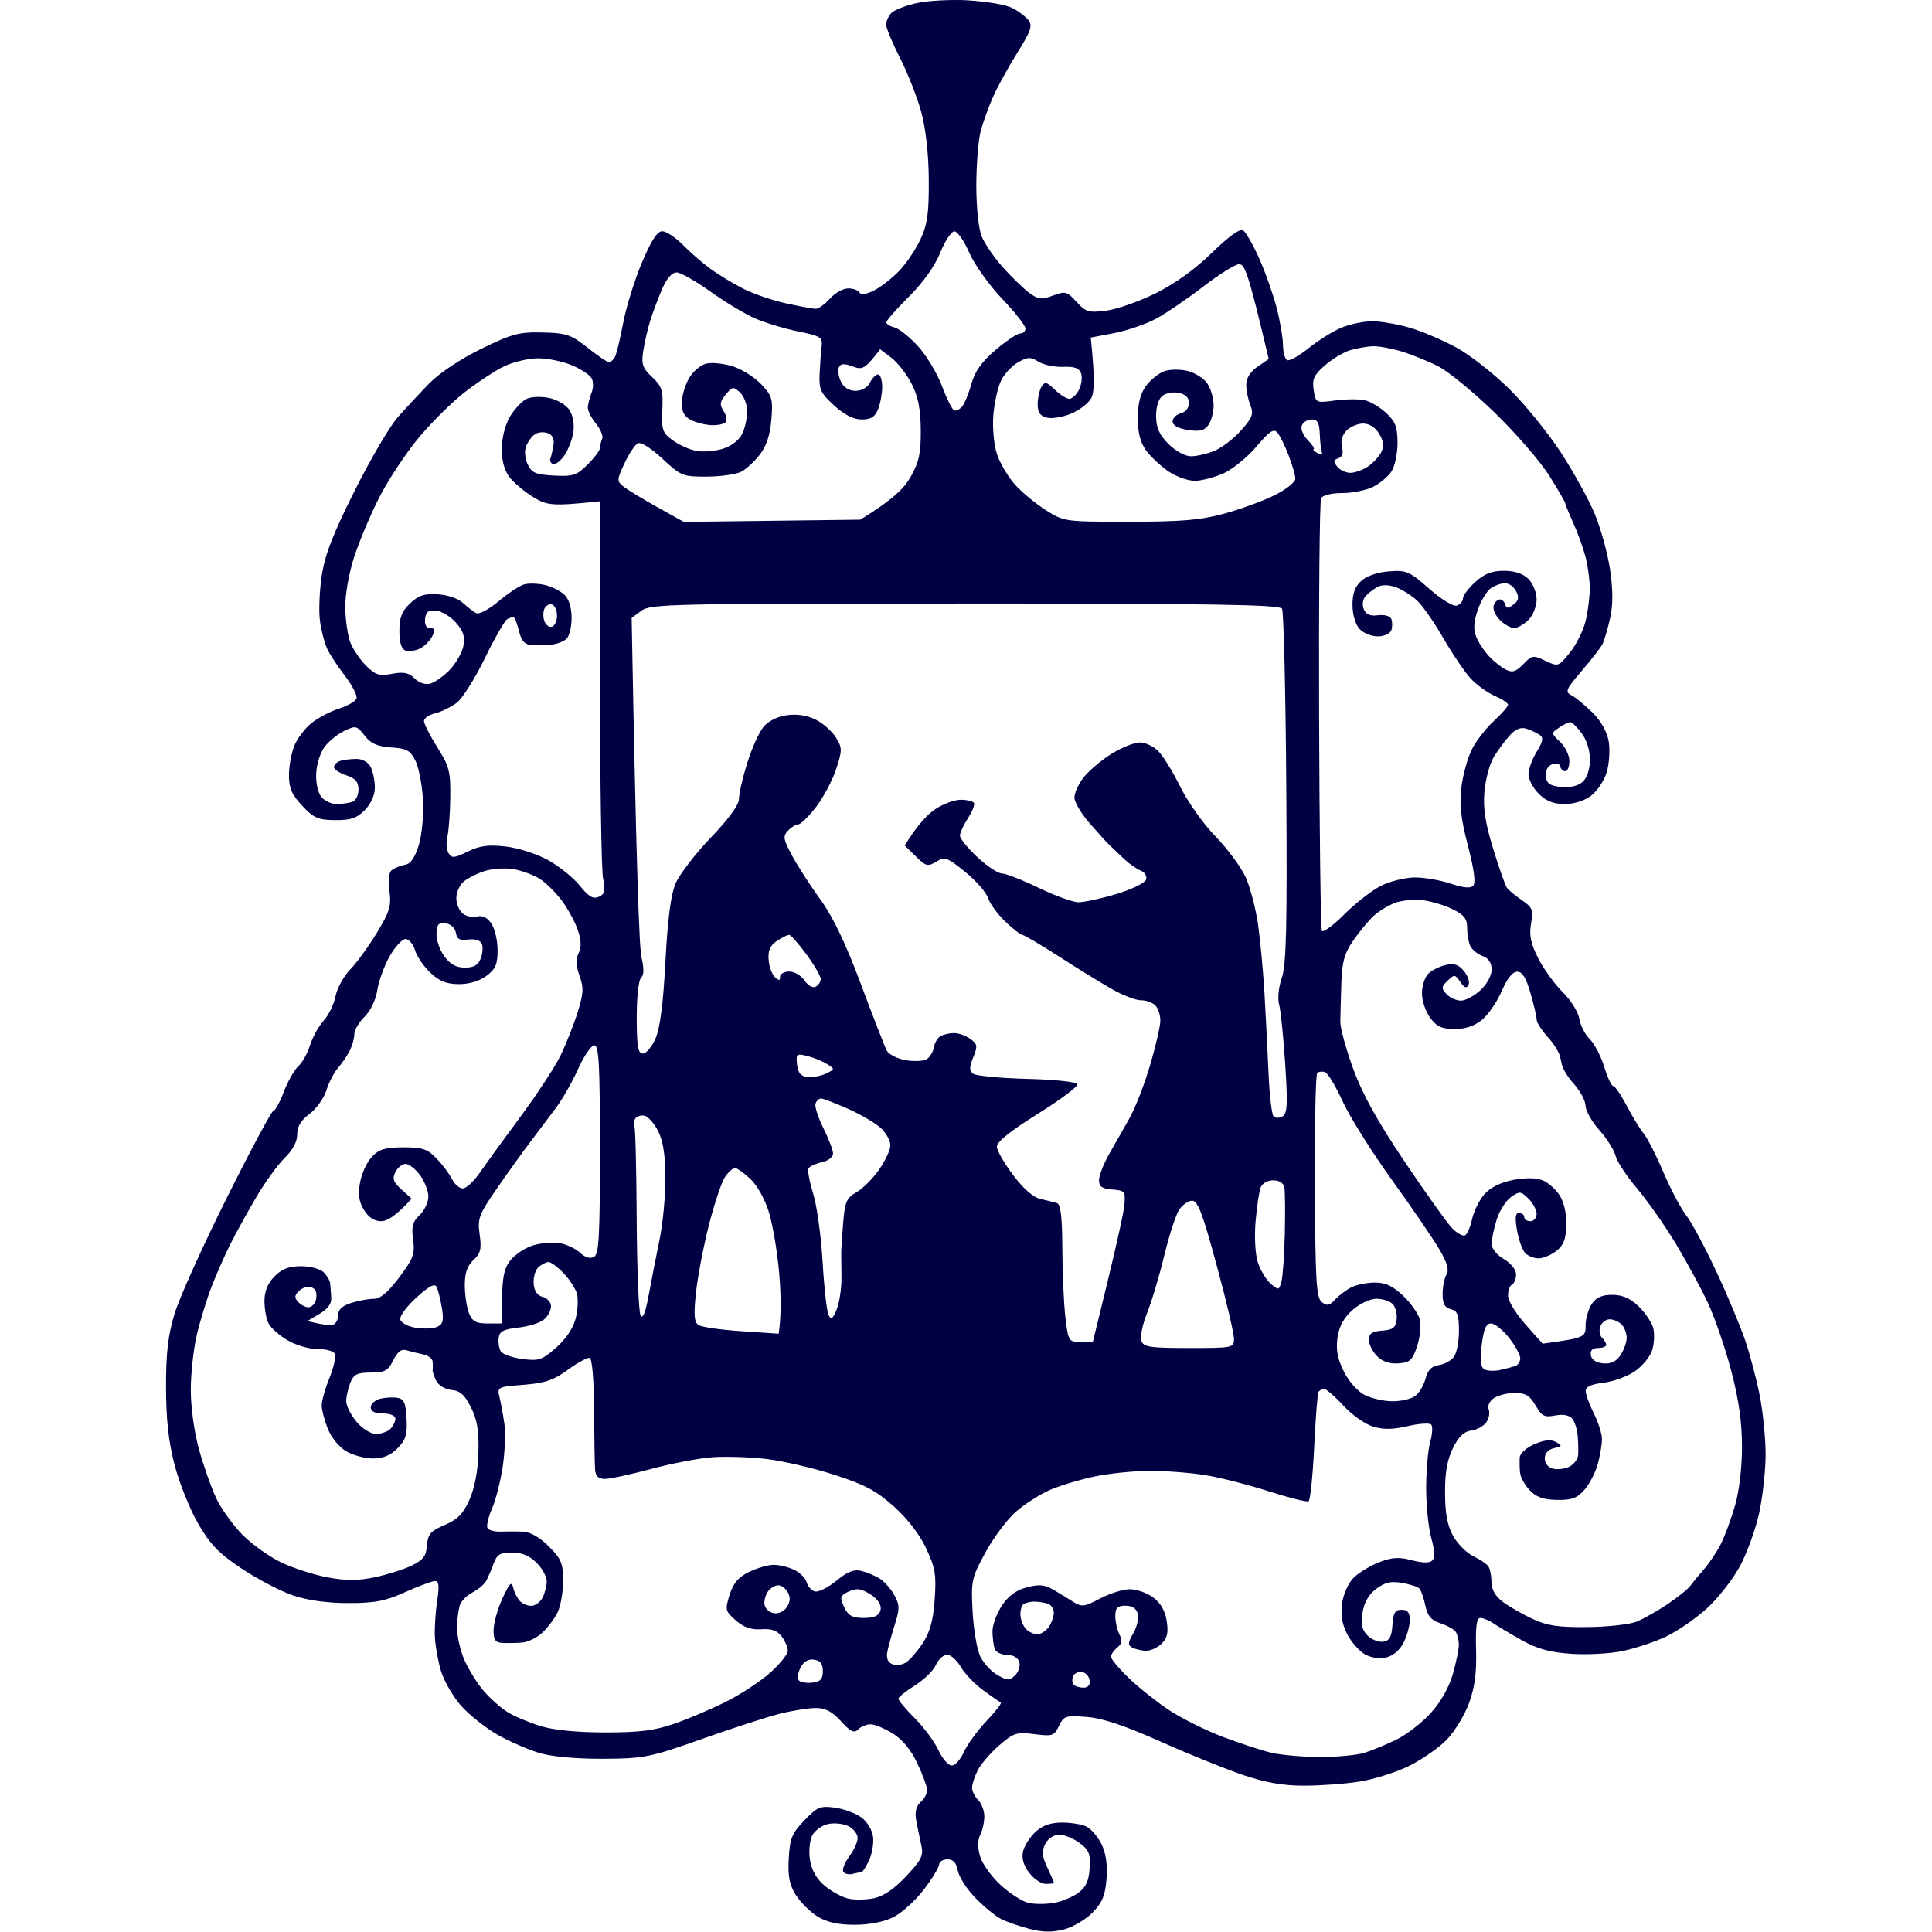 <?xml version="1.0" encoding="UTF-8" standalone="no"?>
<!DOCTYPE svg PUBLIC "-//W3C//DTD SVG 1.1//EN" "http://www.w3.org/Graphics/SVG/1.1/DTD/svg11.dtd">
<svg  viewBox="0 0 1024 1024" version="1.1" xmlns="http://www.w3.org/2000/svg" xmlns:xlink="http://www.w3.org/1999/xlink" xml:space="preserve" xmlns:serif="http://www.serif.com/" style="fill-rule:evenodd;clip-rule:evenodd;stroke-linejoin:round;stroke-miterlimit:2;">
    <g transform="matrix(2.168,0,0,2.168,73.003,-7.485)">
        <path d="M203.25,3.56C207.51,3.8 212.24,4.62 213.75,5.38C215.26,6.14 217.06,7.49 217.75,8.38C218.8,9.74 218.36,11.02 215.09,16.25C212.94,19.69 210.27,24.53 209.16,27C208.05,29.48 206.66,33.3 206.08,35.5C205.5,37.7 205.02,43.66 205.01,48.75C205.01,54.11 205.56,59.37 206.32,61.25C207.04,63.04 209.41,66.47 211.57,68.88C213.73,71.29 216.63,74.08 218,75.09C220.15,76.66 220.96,76.75 223.76,75.71C226.78,74.59 227.2,74.7 229.51,77.25C231.76,79.74 232.46,79.94 236.75,79.4C239.36,79.07 244.81,77.16 248.86,75.15C253.57,72.82 258.53,69.25 262.61,65.25C266.61,61.34 269.45,59.28 270.21,59.75C270.88,60.16 272.63,63.2 274.11,66.5C275.59,69.8 277.51,75.2 278.38,78.5C279.25,81.8 279.97,85.96 279.98,87.75C279.99,89.54 280.45,91.22 281,91.5C281.55,91.78 283.91,90.45 286.25,88.57C288.59,86.68 292.19,84.43 294.25,83.57C296.31,82.71 299.69,82 301.75,81.99C303.81,81.98 307.98,82.7 311,83.58C314.02,84.46 319.2,86.67 322.5,88.49C325.8,90.31 331.61,94.88 335.41,98.65C339.21,102.42 344.82,109.33 347.87,114C350.93,118.68 354.66,125.43 356.16,129C357.67,132.58 359.37,138.76 359.95,142.75C360.69,147.87 360.68,151.39 359.92,154.75C359.33,157.36 358.48,160.17 358.05,161C357.61,161.83 355.34,164.75 352.99,167.5C349.05,172.12 348.87,172.58 350.61,173.5C351.64,174.05 353.95,175.96 355.74,177.75C357.77,179.77 359.23,182.42 359.62,184.75C359.96,186.81 359.74,190.19 359.12,192.25C358.5,194.31 356.76,196.92 355.25,198.03C353.6,199.25 351,200.05 348.75,200.03C346.11,200.01 344.26,199.25 342.5,197.5C341.12,196.12 340,193.99 340,192.75C340,191.51 340.9,189.04 342,187.25C343.55,184.73 343.71,183.8 342.75,183.12C342.06,182.64 340.6,181.95 339.5,181.6C338.13,181.16 336.85,181.67 335.43,183.23C334.29,184.48 332.54,186.85 331.53,188.5C330.52,190.15 329.49,193.98 329.23,197C328.88,201.11 329.43,204.65 331.38,211C332.82,215.68 334.33,219.96 334.74,220.52C335.15,221.08 336.79,222.43 338.38,223.52C340.98,225.29 341.21,225.89 340.63,229.25C340.13,232.13 340.54,234.1 342.39,237.75C343.72,240.36 346.4,244.07 348.37,246C350.33,247.93 352.16,250.85 352.42,252.5C352.69,254.15 353.84,256.4 354.98,257.5C356.12,258.6 357.71,261.64 358.51,264.25C359.31,266.86 360.31,268.98 360.72,268.96C361.13,268.94 362.6,271.08 363.97,273.71C365.34,276.34 367.21,279.4 368.12,280.5C369.03,281.6 371.21,285.87 372.97,290C374.73,294.12 377.22,298.85 378.51,300.5C379.8,302.15 383.07,308.22 385.78,314C388.49,319.77 391.71,327.42 392.93,331C394.15,334.58 395.79,340.76 396.56,344.75C397.34,348.74 397.97,355.15 397.97,359C397.97,362.85 397.27,369.26 396.42,373.25C395.56,377.24 393.43,383.16 391.67,386.4C389.91,389.65 386.22,394.33 383.47,396.8C380.72,399.27 376.22,402.34 373.47,403.63C370.72,404.91 366,406.47 362.97,407.1C359.95,407.73 354.32,408.03 350.47,407.77C345.28,407.42 342.18,406.57 338.47,404.5C335.72,402.96 332.57,401.09 331.47,400.35C330.37,399.6 328.91,398.99 328.22,399C327.31,399.01 327.03,401.11 327.19,406.76C327.35,412.41 326.88,415.97 325.44,419.89C324.36,422.85 321.86,426.9 319.89,428.89C317.92,430.88 313.76,433.74 310.64,435.26C307.52,436.77 302.16,438.46 298.72,439C295.28,439.55 289.21,440 285.22,440C280.02,440.01 275.78,439.27 270.22,437.39C265.96,435.95 256.85,432.26 249.97,429.19C241.18,425.27 235.84,423.49 231.97,423.2C226.84,422.81 226.39,422.95 225.22,425.4C224.06,427.83 223.63,427.97 219.22,427.41C214.86,426.85 214.16,427.08 210.59,430.16C208.46,432.01 206.1,434.75 205.34,436.27C204.58,437.78 203.97,439.7 203.97,440.52C203.97,441.35 204.64,442.7 205.47,443.52C206.3,444.35 206.97,446.15 206.97,447.52C206.97,448.9 206.52,450.92 205.97,452.02C205.32,453.31 205.31,455.17 205.92,457.27C206.44,459.06 208.69,462.21 210.92,464.27C213.15,466.33 216.21,468.3 217.72,468.65C219.23,469 222.04,469 223.97,468.67C225.9,468.33 228.59,467.22 229.97,466.19C231.83,464.8 232.53,463.26 232.72,460.17C232.93,456.65 232.55,455.71 230.22,453.99C228.71,452.87 226.46,451.97 225.22,451.99C223.91,452.01 222.5,452.96 221.85,454.27C220.97,456.04 221.08,457.27 222.37,460.02C223.27,461.95 224,463.63 223.99,463.77C223.98,463.91 223.07,464.02 221.97,464.02C220.87,464.02 219.04,462.78 217.91,461.27C216.51,459.41 216.04,457.71 216.45,456.02C216.78,454.64 218.16,452.51 219.51,451.27C221.2,449.72 223.22,449.02 225.97,449.02C228.17,449.02 230.87,449.47 231.97,450.02C233.07,450.57 234.7,452.48 235.6,454.27C236.68,456.43 237.1,459.26 236.85,462.69C236.55,466.78 235.85,468.51 233.47,470.98C231.82,472.7 228.67,474.57 226.47,475.14C223.6,475.89 221.2,475.85 217.97,475.01C215.49,474.37 212.34,473.26 210.97,472.55C209.59,471.84 206.79,469.52 204.73,467.39C202.67,465.26 200.76,462.29 200.48,460.77C200.13,458.86 199.37,458.02 197.97,458.02C196.87,458.02 195.95,458.58 195.93,459.27C195.91,459.96 194.22,462.72 192.18,465.41C190.14,468.1 186.78,471.14 184.72,472.16C182.37,473.32 178.82,474.02 175.22,474.01C171.23,474.01 168.47,473.39 166.22,472.01C164.43,470.91 162.05,468.55 160.91,466.76C159.32,464.25 158.92,462.21 159.16,457.82C159.42,452.89 159.93,451.65 162.97,448.49C166.14,445.19 166.85,444.89 170.47,445.38C172.67,445.68 175.6,446.77 176.97,447.81C178.41,448.9 179.6,450.93 179.78,452.6C179.95,454.2 179.5,456.76 178.78,458.29C178.06,459.82 177.25,461.1 176.97,461.12C176.69,461.14 175.68,461.35 174.72,461.58C173.76,461.81 172.75,461.55 172.47,461C172.19,460.45 172.89,458.76 174,457.25C175.12,455.74 176.02,453.71 176,452.75C175.98,451.79 174.95,450.5 173.72,449.89C172.48,449.28 170.23,449.05 168.72,449.39C167.21,449.73 165.47,451.02 164.86,452.25C164.25,453.49 164.03,456.19 164.36,458.25C164.76,460.72 165.99,462.85 167.97,464.5C169.62,465.88 172.21,467.28 173.72,467.62C175.23,467.96 178.04,467.92 179.97,467.53C182.3,467.06 184.93,465.27 187.85,462.16C191.65,458.11 192.14,457.1 191.55,454.5C191.18,452.85 190.63,450.15 190.32,448.5C189.94,446.44 190.28,445.03 191.41,444C192.32,443.18 193.03,441.83 192.99,441C192.95,440.17 191.87,437.25 190.57,434.5C189.05,431.26 186.94,428.71 184.59,427.25C182.59,426.01 180.15,425 179.16,425C178.17,425 176.81,425.56 176.13,426.25C175.15,427.25 174.3,426.84 171.93,424.25C169.74,421.85 168.11,421 165.71,421.02C163.92,421.03 159.99,421.66 156.96,422.42C153.94,423.18 145.39,425.95 137.96,428.58C125.25,433.07 123.84,433.36 113.96,433.43C107.67,433.48 101.46,432.94 98.46,432.09C95.71,431.31 91.02,429.28 88.03,427.59C85.05,425.9 81,422.68 79.03,420.44C77.06,418.2 74.86,414.38 74.13,411.94C73.4,409.5 72.73,405.71 72.64,403.51C72.55,401.31 72.81,397.37 73.21,394.76C73.76,391.24 73.63,390 72.7,389.98C72.01,389.97 68.75,391.17 65.45,392.66C60.53,394.88 58.01,395.37 51.45,395.36C46.28,395.36 41.5,394.69 37.95,393.49C34.93,392.46 29.3,389.52 25.45,386.96C19.81,383.2 17.73,381.06 14.75,375.9C12.72,372.38 10.12,365.9 8.99,361.5C7.52,355.8 6.92,350.34 6.92,342.5C6.91,334.1 7.41,329.85 9.05,324.5C10.22,320.65 15.97,307.92 21.82,296.21C27.67,284.5 32.79,274.94 33.21,274.96C33.62,274.98 34.75,272.92 35.71,270.38C36.67,267.84 38.26,265.03 39.25,264.13C40.23,263.23 41.53,260.92 42.12,258.99C42.72,257.06 44.21,254.37 45.45,252.99C46.69,251.61 48,248.91 48.36,246.99C48.73,245.06 50.33,242.14 51.93,240.49C53.53,238.84 56.47,234.79 58.47,231.49C61.61,226.31 62.03,224.91 61.53,221.24C61.15,218.4 61.37,216.69 62.21,216.1C62.9,215.61 64.34,215.05 65.42,214.85C66.75,214.61 67.81,213.05 68.73,209.99C69.49,207.47 69.93,202.63 69.73,198.99C69.54,195.41 68.72,191.14 67.92,189.49C66.66,186.91 65.82,186.45 61.96,186.18C58.54,185.94 56.99,185.25 55.47,183.29C53.6,180.88 53.29,180.8 50.56,182.1C48.96,182.86 46.78,184.61 45.72,185.99C44.64,187.39 43.72,190.3 43.63,192.59C43.53,195.02 44.08,197.38 44.97,198.38C45.8,199.31 47.48,200.06 48.72,200.03C49.96,200.01 51.64,199.76 52.47,199.49C53.3,199.21 53.97,197.86 53.97,196.49C53.97,194.6 53.24,193.75 50.97,192.99C49.32,192.44 47.97,191.54 47.97,190.99C47.97,190.44 48.65,189.76 49.47,189.49C50.3,189.21 52.09,188.99 53.47,188.99C54.97,188.99 56.37,189.79 56.97,190.99C57.52,192.09 57.97,194.34 57.97,195.99C57.97,197.83 57.02,199.96 55.52,201.49C53.56,203.48 52.1,203.98 48.27,203.95C44.12,203.92 43.04,203.45 40.22,200.45C37.67,197.74 36.97,196.13 36.97,192.99C36.97,190.79 37.57,187.53 38.29,185.74C39.02,183.95 40.93,181.45 42.54,180.18C44.15,178.91 47.16,177.34 49.23,176.68C51.3,176.02 53.21,174.92 53.48,174.24C53.75,173.55 52.49,171.08 50.7,168.74C48.9,166.4 46.91,163.37 46.28,161.99C45.65,160.61 44.87,157.58 44.55,155.24C44.23,152.9 44.43,147.95 44.98,144.24C45.74,139.14 47.7,134.07 53,123.49C56.85,115.79 61.6,107.69 63.54,105.49C65.48,103.29 68.96,99.56 71.27,97.19C73.76,94.64 78.92,91.2 83.97,88.74C91.5,85.06 93.21,84.6 98.97,84.73C104.81,84.87 105.93,85.25 109.97,88.46C112.45,90.43 114.81,92.03 115.22,92.01C115.63,92 116.28,91.42 116.66,90.73C117.04,90.04 117.94,86.33 118.66,82.48C119.38,78.63 121.44,72 123.22,67.74C125.51,62.3 126.99,60 128.22,59.99C129.18,59.98 131.43,61.46 133.22,63.28C135.01,65.09 138.04,67.73 139.97,69.14C141.9,70.55 145.49,72.74 147.97,74C150.45,75.27 155.17,76.89 158.47,77.61C161.77,78.33 165.03,78.93 165.72,78.95C166.41,78.97 167.98,77.85 169.22,76.46C170.46,75.07 172.48,73.95 173.72,73.96C174.96,73.97 176.2,74.43 176.47,74.98C176.78,75.6 178.1,75.41 179.97,74.48C181.62,73.65 184.38,71.52 186.11,69.73C187.84,67.94 190.19,64.46 191.35,61.98C193.05,58.32 193.44,55.61 193.39,47.48C193.36,41.28 192.67,35.01 191.59,30.98C190.63,27.41 188.3,21.44 186.41,17.73C184.52,14.02 182.97,10.31 182.97,9.48C182.97,8.65 183.53,7.38 184.22,6.64C184.91,5.9 187.72,4.8 190.47,4.2C193.22,3.59 198.96,3.29 203.22,3.54L203.25,3.56ZM197.87,408C198.76,407.99 200.28,409.34 201.24,411C202.2,412.66 204.68,415.23 206.74,416.72C208.8,418.21 210.71,419.55 210.99,419.7C211.27,419.85 209.68,421.89 207.46,424.24C205.24,426.59 202.77,429.99 201.96,431.8C201.15,433.61 199.82,435.09 198.99,435.08C198.16,435.08 196.7,433.37 195.73,431.29C194.76,429.21 192.17,425.71 189.96,423.51C187.76,421.31 185.96,419.17 185.97,418.76C185.98,418.35 187.79,416.88 189.99,415.51C192.19,414.13 194.5,411.89 195.12,410.51C195.74,409.13 196.98,408 197.87,408ZM290.04,343.01C290.56,343.01 292.68,344.84 294.74,347.08C296.8,349.32 300.06,351.63 301.99,352.21C304.52,352.98 306.88,352.95 310.49,352.1C313.24,351.46 315.82,351.29 316.22,351.72C316.62,352.15 316.51,354.08 315.97,356C315.43,357.93 314.99,362.99 314.99,367.25C314.99,371.51 315.55,377.01 316.24,379.47C317.07,382.45 317.16,384.28 316.49,384.94C315.82,385.61 314.16,385.59 311.49,384.89C308.34,384.06 306.64,384.16 303.49,385.38C301.29,386.23 298.47,387.95 297.22,389.21C295.95,390.49 294.72,393.25 294.42,395.5C294.05,398.26 294.45,400.58 295.69,402.98C296.68,404.89 298.62,407.1 299.99,407.88C301.5,408.74 303.58,409.04 305.24,408.65C306.92,408.26 308.57,406.84 309.49,405C310.32,403.35 310.99,400.87 310.99,399.5C310.99,397.67 310.46,397 308.99,397C307.39,397 306.94,397.75 306.74,400.75C306.55,403.63 306.02,404.57 304.49,404.81C303.39,404.98 301.67,404.3 300.67,403.31C299.29,401.94 298.98,400.59 299.42,397.75C299.8,395.27 300.92,393.29 302.74,391.91C304.82,390.33 306.34,389.96 308.99,390.41C310.92,390.74 312.84,391.34 313.27,391.75C313.7,392.16 314.38,394.03 314.77,395.91C315.32,398.52 316.19,399.55 318.49,400.31C320.14,400.85 321.82,401.79 322.22,402.4C322.62,403.01 322.97,404.4 322.98,405.5C322.99,406.6 322.33,409.86 321.5,412.75C320.56,416.01 318.52,419.61 316.11,422.25C313.98,424.59 310.27,427.47 307.86,428.67C305.45,429.86 301.91,431.33 299.99,431.94C298.06,432.55 293.11,433.02 288.99,433C284.87,432.98 279.58,432.52 277.24,431.98C274.9,431.44 269.5,429.68 265.24,428.06C260.98,426.44 255.01,423.46 251.99,421.44C248.97,419.42 244.57,415.9 242.23,413.64C239.88,411.37 237.95,409.06 237.94,408.51C237.92,407.96 238.6,406.95 239.45,406.26C240.61,405.32 240.74,404.51 239.99,403.01C239.44,401.91 238.99,399.88 238.99,398.51C238.99,396.51 239.49,396.01 241.49,396.01C243.16,396.01 244.16,396.68 244.49,398.01C244.76,399.11 244.27,401.25 243.38,402.76C242.05,405.03 242.01,405.64 243.13,406.24C243.88,406.64 245.39,407 246.49,407.02C247.59,407.05 249.31,406.27 250.31,405.29C251.69,403.94 252,402.6 251.56,399.76C251.18,397.25 250.08,395.34 248.24,393.98C246.73,392.86 244.14,391.96 242.49,391.98C240.84,392 237.58,393.03 235.25,394.26C231.45,396.28 230.77,396.36 228.75,395.09C227.51,394.3 225.29,392.95 223.82,392.09C221.71,390.85 220.36,390.73 217.35,391.52C214.73,392.21 212.83,393.61 211.24,396.02C209.97,397.95 208.94,400.76 208.96,402.27C208.98,403.78 209.21,405.7 209.49,406.52C209.77,407.35 211.11,408.02 212.49,408.02C214,408.02 215.2,408.71 215.52,409.77C215.81,410.73 215.35,412.2 214.49,413.02C213.11,414.35 212.63,414.35 210.21,412.98C208.71,412.14 206.82,410.11 206.01,408.48C205.2,406.85 204.34,401.92 204.11,397.52C203.7,389.88 203.84,389.23 207.22,383.02C209.16,379.44 212.49,374.98 214.62,373.09C216.75,371.21 220.51,368.79 222.99,367.71C225.46,366.64 230.41,365.15 233.99,364.4C237.56,363.66 243.64,363.04 247.49,363.04C251.34,363.03 257.41,363.5 260.99,364.08C264.56,364.66 271.54,366.44 276.49,368.03C281.44,369.62 285.83,370.72 286.24,370.47C286.65,370.22 287.27,364.27 287.61,357.26C287.95,350.25 288.42,344.17 288.66,343.76C288.9,343.35 289.52,343.01 290.04,343.01ZM110.49,335.44C111.08,335.59 111.52,340.73 111.56,348.1C111.6,354.92 111.71,361.52 111.81,362.76C111.94,364.37 112.63,365.01 114.24,365.01C115.48,365.01 120.54,363.91 125.49,362.58C130.44,361.24 137.19,359.95 140.49,359.71C143.79,359.47 149.75,359.67 153.74,360.14C157.73,360.62 165.15,362.34 170.24,363.98C177.7,366.38 180.53,367.88 184.84,371.73C188.19,374.72 191.15,378.56 192.76,382.01C194.98,386.77 195.26,388.45 194.83,394.51C194.46,399.64 193.68,402.49 191.91,405.18C190.58,407.2 188.7,409.34 187.74,409.93C186.78,410.52 185.27,410.67 184.38,410.26C183.28,409.75 182.94,408.72 183.31,407.01C183.61,405.64 184.44,402.63 185.17,400.34C186.3,396.77 186.27,395.77 184.99,393.45C184.16,391.95 182.59,390.15 181.49,389.44C180.39,388.73 178.36,387.87 176.99,387.52C175.1,387.04 173.57,387.64 170.74,389.95C168.68,391.63 166.31,392.79 165.49,392.51C164.67,392.23 163.78,391.22 163.53,390.26C163.28,389.3 161.93,387.95 160.53,387.26C159.13,386.57 156.86,386.01 155.49,386.01C154.11,386.01 151.39,386.8 149.44,387.76C146.81,389.05 145.58,390.52 144.69,393.37C143.55,397.03 143.64,397.36 146.24,399.62C148.2,401.32 149.99,401.93 152.45,401.76C154.94,401.58 156.33,402.07 157.42,403.51C158.25,404.61 158.93,406.18 158.93,407.01C158.93,407.84 157.03,410.22 154.71,412.31C152.39,414.4 147.57,417.59 143.99,419.39C140.41,421.2 134.68,423.65 131.24,424.84C126.32,426.54 122.69,427 114.24,426.99C107.44,426.98 101.65,426.42 98.49,425.44C95.74,424.59 92.14,423.08 90.49,422.07C88.84,421.06 86.19,418.72 84.6,416.87C83.01,415.02 80.87,411.59 79.85,409.25C78.83,406.91 78.03,403.31 78.06,401.25C78.1,399.19 78.44,396.7 78.81,395.73C79.18,394.75 80.57,393.4 81.89,392.73C83.21,392.06 84.67,390.83 85.14,390C85.61,389.17 86.44,387.26 86.99,385.75C87.82,383.46 88.58,383 91.49,383C93.89,383 95.78,383.79 97.49,385.5C98.87,386.88 99.99,388.9 99.99,390C99.99,391.1 99.54,392.9 98.99,394C98.44,395.1 97.2,396.02 96.24,396.04C95.28,396.06 93.98,395.5 93.35,394.79C92.72,394.08 92.01,392.6 91.76,391.5C91.41,389.94 90.84,390.55 89.15,394.25C87.96,396.86 86.99,400.35 86.99,402C86.99,404.41 87.43,405.02 89.24,405.11C90.48,405.17 92.61,405.13 93.99,405.02C95.37,404.91 97.55,403.85 98.84,402.66C100.13,401.47 101.82,399.26 102.59,397.75C103.36,396.24 103.99,392.75 103.99,390C103.99,385.62 103.56,384.57 100.49,381.5C98.31,379.32 95.95,377.96 94.24,377.89C92.73,377.83 90.25,377.83 88.74,377.89C87.23,377.95 85.76,377.55 85.49,377C85.21,376.45 85.72,374.31 86.62,372.25C87.52,370.19 88.69,365.58 89.23,362C89.77,358.43 89.95,353.7 89.63,351.5C89.31,349.3 88.78,346.37 88.44,345C87.85,342.56 87.99,342.49 94.31,342C99.54,341.6 101.63,340.89 105.14,338.34C107.53,336.6 109.93,335.29 110.48,335.43L110.49,335.44ZM230.88,412.21C231.75,412.37 232.58,413.3 232.73,414.26C232.9,415.35 232.34,416.02 231.25,416.04C230.29,416.06 229.19,415.72 228.8,415.29C228.42,414.86 228.37,413.93 228.7,413.21C229.03,412.5 230.01,412.05 230.88,412.21ZM165.34,409.2C166.89,409.42 167.49,410.22 167.49,412.01C167.49,413.93 166.91,414.58 164.99,414.81C163.61,414.98 162.12,414.75 161.66,414.31C161.2,413.87 161.36,412.47 162.01,411.2C162.8,409.66 163.91,408.99 165.34,409.2ZM219.16,395.01C220.17,395.01 221.67,395.24 222.49,395.51C223.32,395.79 223.98,396.8 223.96,397.76C223.94,398.72 223.38,400.28 222.71,401.22C222.04,402.16 220.82,402.96 219.99,402.99C219.17,403.02 217.92,402.48 217.22,401.78C216.52,401.08 215.89,399.58 215.8,398.43C215.72,397.28 216.02,396.05 216.48,395.68C216.94,395.31 218.14,395.01 219.15,395.01L219.16,395.01ZM314.21,223.52L314.24,223.54C316.3,223.8 319.57,224.79 321.51,225.76C324.27,227.13 325.03,228.1 325.01,230.26C325,231.77 325.33,233.75 325.74,234.66C326.15,235.57 327.5,236.69 328.74,237.16C330.25,237.73 330.99,238.83 330.99,240.51C330.99,241.96 329.83,244.08 328.24,245.54C326.73,246.93 324.59,248.08 323.49,248.08C322.39,248.09 320.81,247.37 319.99,246.5C318.65,245.08 318.68,244.72 320.23,243.21C321.87,241.61 322.05,241.63 323.33,243.51C324.31,244.95 324.87,245.16 325.34,244.26C325.7,243.57 325.2,242.05 324.24,240.87C322.91,239.25 321.83,238.89 319.74,239.37C318.23,239.72 316.32,240.68 315.49,241.51C314.66,242.34 313.97,244.47 313.96,246.26C313.94,248.05 314.84,250.75 315.96,252.26C317.59,254.46 318.79,255.01 321.99,255.01C324.73,255.01 326.86,254.27 328.74,252.68C330.25,251.4 332.39,248.25 333.49,245.68C334.78,242.67 336.11,241.01 337.24,241.01C338.49,241.01 339.42,242.49 340.5,246.26C341.33,249.15 342.01,252.07 342,252.76C341.99,253.45 343.32,255.47 344.95,257.26C346.172,258.602 347.237,260.327 347.702,261.629L348.198,263.891C348.662,265.192 349.727,266.917 350.95,268.26C352.58,270.05 353.93,272.52 353.95,273.76C353.97,275 355.5,277.7 357.34,279.76C359.18,281.82 360.96,284.64 361.29,286.01C361.62,287.39 363.99,290.99 366.55,294.01C369.11,297.04 373.37,303.11 376.02,307.51C378.67,311.91 382.2,318.43 383.88,322.01C385.55,325.58 388.1,333.01 389.55,338.51C391.38,345.46 392.19,351.1 392.2,357.01C392.21,362.14 391.54,367.89 390.5,371.51C389.55,374.81 387.97,379.09 386.98,381.01C385.99,382.94 384.19,385.63 382.98,387.01C381.77,388.39 380.26,390.21 379.63,391.07C379,391.93 376.46,393.98 373.98,395.64C371.51,397.3 368.13,399.21 366.48,399.89C364.83,400.57 359.43,401.18 354.48,401.23C347.27,401.31 344.58,400.91 340.98,399.23C338.5,398.07 335.24,396.2 333.73,395.07C331.91,393.71 330.97,392.09 330.96,390.26C330.95,388.75 330.61,387.02 330.21,386.41C329.81,385.81 328.15,384.68 326.53,383.91C324.91,383.14 322.7,380.93 321.61,379.01C320.19,376.49 319.63,373.55 319.6,368.51C319.57,363.51 320.12,360.37 321.52,357.51C322.91,354.68 324.21,353.42 325.98,353.19C327.35,353.01 329.02,352.11 329.68,351.19C330.34,350.27 330.61,348.84 330.28,348.01C329.93,347.14 330.48,345.98 331.58,345.24C332.63,344.54 334.94,343.98 336.73,343.99C339.29,344 340.35,344.65 341.73,347.05C343.24,349.67 343.9,350.01 346.48,349.51C348.35,349.14 349.92,349.41 350.64,350.22C351.28,350.93 351.91,352.86 352.04,354.51C352.17,356.16 352.22,358.3 352.13,359.26C352.05,360.22 351.08,361.46 349.98,362.01C348.88,362.56 347.08,362.79 345.98,362.51C344.81,362.22 343.98,361.18 343.98,360.01C343.98,358.76 344.82,357.82 346.23,357.49C348.27,357.02 348.31,356.88 346.73,355.99C345.51,355.3 343.93,355.46 341.48,356.51C339.5,357.36 337.93,358.77 337.86,359.76C337.8,360.72 337.83,362.41 337.94,363.51C338.05,364.61 339.11,366.54 340.31,367.79C341.91,369.47 343.66,370.09 346.98,370.14C350.63,370.2 351.9,369.72 353.73,367.61C354.97,366.18 356.43,363.32 356.97,361.26C357.52,359.2 357.97,356.5 357.97,355.26C357.97,354.02 357.08,351.21 355.98,349.01C354.88,346.81 353.98,344.34 353.98,343.51C353.98,342.49 355.33,341.86 358.23,341.52C360.57,341.25 364.02,340.02 365.9,338.77C367.78,337.52 369.74,335.16 370.25,333.51C370.76,331.86 370.86,329.39 370.46,328.01C370.06,326.63 368.44,324.27 366.86,322.76C364.84,320.83 362.93,320.01 360.47,320.01C357.95,320.01 356.55,320.64 355.46,322.26C354.63,323.5 353.96,325.86 353.97,327.51C353.99,330.38 353.76,330.54 343.46,331.95L339.25,327.23C336.94,324.63 335.02,321.5 335,320.26C334.98,319.02 335.41,317.78 335.96,317.51C336.51,317.23 336.96,316.11 336.96,315.01C336.96,313.85 335.71,312.28 333.97,311.26C332.22,310.23 330.98,308.68 330.99,307.51C331,306.41 331.56,303.75 332.23,301.6C332.91,299.45 334.48,296.98 335.73,296.1C337.84,294.62 338.14,294.65 340.01,296.51C341.12,297.61 342.01,299.3 341.99,300.26C341.97,301.22 341.28,302.01 340.46,302.01C339.63,302.01 338.96,301.56 338.96,301.01C338.96,300.46 338.4,300 337.71,299.99C336.79,299.98 336.66,301.1 337.2,304.24C337.61,306.59 338.51,309.09 339.2,309.8C339.89,310.51 341.36,311.09 342.46,311.09C343.56,311.09 345.51,310.28 346.79,309.3C348.57,307.93 349.15,306.44 349.25,303.01C349.33,300.31 348.7,297.41 347.67,295.76C346.73,294.25 344.84,292.56 343.46,292.01C341.86,291.37 339.26,291.34 336.21,291.93C333.15,292.53 330.66,293.77 329.21,295.43C327.97,296.85 326.62,299.59 326.21,301.52C325.8,303.45 325.01,305.23 324.46,305.47C323.91,305.71 322.49,304.91 321.32,303.7C320.14,302.49 314.94,295.2 309.76,287.5C303.09,277.58 299.41,270.95 297.15,264.75C295.4,259.94 293.98,254.76 294,253.25C294.02,251.74 294.13,247.54 294.25,243.91C294.42,238.61 294.98,236.56 297.15,233.41C298.63,231.26 300.88,228.54 302.15,227.37C303.42,226.2 305.8,224.76 307.46,224.15C308.697,223.7 310.717,223.43 312.518,223.429L314.21,223.52ZM175.99,391.98C176.82,391.95 178.53,392.73 179.8,393.71C181.27,394.85 181.91,396.14 181.55,397.25C181.16,398.48 179.94,399 177.49,399C174.72,399 173.73,398.46 172.74,396.43C171.7,394.29 171.74,393.71 172.99,392.95C173.82,392.45 175.16,392.01 175.99,391.97L175.99,391.98ZM156.6,391.01C157.36,391.01 158.42,391.8 158.95,392.76C159.6,393.95 159.52,395.1 158.7,396.35C158,397.41 156.63,398.04 155.48,397.83C154.38,397.63 153.37,396.69 153.23,395.74C153.09,394.79 153.48,393.33 154.09,392.51C154.7,391.68 155.83,391.01 156.59,391.01L156.6,391.01ZM91.82,215.93C93.84,216.28 96.73,217.33 98.24,218.28C99.75,219.23 102.23,221.68 103.74,223.72C105.25,225.77 107.01,229.03 107.64,230.97C108.44,233.43 108.48,235.11 107.77,236.5C107.05,237.91 107.11,239.53 108,242C109.06,244.96 108.99,246.34 107.52,251C106.57,254.03 104.7,258.75 103.36,261.5C102.03,264.25 97.68,270.89 93.71,276.26C89.73,281.63 85.24,287.81 83.73,290.01C82.22,292.21 80.31,294 79.48,294C78.65,294 77.48,292.99 76.86,291.75C76.24,290.51 74.56,288.25 73.11,286.73C70.86,284.36 69.69,283.96 64.98,283.95C60.56,283.95 59.05,284.39 57.28,286.22C56.07,287.47 54.76,290.3 54.36,292.5C53.82,295.46 54.07,297.21 55.31,299.25C56.41,301.07 57.82,302 59.48,302C60.94,302 63.02,300.85 66.97,296.5L64.48,294.25C62.47,292.44 62.18,291.61 62.99,290C63.54,288.9 64.66,288 65.49,288C66.31,288 67.91,289.24 69.02,290.75C70.14,292.26 71.05,294.62 71.05,296C71.05,297.38 70.09,299.4 68.92,300.5C67.2,302.11 66.89,303.28 67.32,306.5C67.79,310.02 67.38,311.14 63.92,315.75C61.19,319.39 59.29,320.99 57.73,320.98C56.49,320.97 54.02,321.42 52.23,321.98C49.99,322.68 48.98,323.62 48.98,325C48.98,326.1 48.42,327.15 47.73,327.33C47.04,327.51 45.35,327.38 41.48,326.41L44.48,324.63C46.49,323.44 47.42,322.13 47.31,320.68C47.22,319.48 47.11,317.94 47.06,317.26C47.01,316.57 46.3,315.34 45.48,314.51C44.64,313.67 42.2,313.01 39.93,313.01C36.94,313.01 35.25,313.66 33.43,315.51C31.77,317.2 30.98,319.14 30.98,321.51C30.98,323.43 31.43,325.91 31.98,327.01C32.53,328.11 34.67,329.98 36.73,331.17C38.79,332.36 42.05,333.3 43.98,333.27C45.9,333.24 47.78,333.73 48.15,334.36C48.52,334.99 47.96,337.65 46.9,340.26C45.84,342.87 44.98,345.91 44.98,347.01C44.98,348.11 45.65,350.7 46.47,352.76C47.31,354.87 49.27,357.27 50.97,358.26C52.62,359.22 55.57,360.01 57.52,360.01C59.98,360.01 61.82,359.25 63.52,357.51C65.53,355.46 65.93,354.16 65.72,350.27C65.52,346.42 65.1,345.46 63.47,345.19C62.37,345 60.46,345.11 59.22,345.43C57.98,345.75 56.97,346.69 56.97,347.51C56.97,348.51 57.97,349.01 59.97,349.01C61.69,349.01 62.98,349.54 62.99,350.26C63,350.95 62.46,352.07 61.79,352.76C61.12,353.45 59.54,354.01 58.27,354.01C56.94,354.01 54.92,352.75 53.47,351.01C52.09,349.36 50.97,347.11 50.97,346.01C50.97,344.91 51.42,342.89 51.97,341.51C52.8,339.43 53.64,339.01 56.97,339.01C60.41,339.01 61.18,338.59 62.47,336.01C63.53,333.88 64.48,333.17 65.72,333.56C66.68,333.86 68.48,334.31 69.72,334.56C70.96,334.81 72.02,335.57 72.09,336.26C72.16,336.95 72.16,337.85 72.09,338.26C72.02,338.67 72.42,339.91 72.97,341.01C73.54,342.15 75.15,343.12 76.72,343.26C78.82,343.45 79.95,344.46 81.47,347.51C82.98,350.52 83.43,353.24 83.29,358.51C83.18,362.96 82.39,367.15 81.13,370.01C79.58,373.54 78.26,374.89 75.06,376.26C71.59,377.75 70.93,378.5 70.72,381.26C70.52,383.87 69.78,384.84 66.97,386.2C65.05,387.13 60.99,388.41 57.97,389.05C53.89,389.9 50.92,389.92 46.47,389.09C43.17,388.48 38.11,386.86 35.22,385.5C32.33,384.13 28.05,381.1 25.71,378.77C23.37,376.43 20.44,372.38 19.21,369.77C17.98,367.16 16.07,361.76 14.97,357.77C13.81,353.59 12.97,347.45 12.97,343.27C12.97,339.28 13.64,333.21 14.45,329.77C15.26,326.33 16.88,321.04 18.05,318.02C19.22,315 21.3,310.27 22.69,307.52C24.08,304.77 26.94,299.59 29.04,296.02C31.15,292.45 34.25,288.17 35.94,286.52C37.91,284.59 39,282.54 38.99,280.77C38.98,278.86 39.89,277.34 42,275.77C43.66,274.53 45.52,271.94 46.12,270.02C46.72,268.09 48,265.62 48.97,264.52C49.93,263.42 51.23,261.51 51.85,260.27C52.47,259.03 52.96,257.23 52.95,256.27C52.94,255.31 54.06,253.4 55.45,252.02C56.93,250.56 58.22,247.86 58.57,245.52C58.9,243.32 60.25,239.61 61.57,237.27C62.89,234.93 64.65,233.02 65.47,233.02C66.29,233.02 67.34,234.26 67.8,235.77C68.26,237.28 69.94,239.76 71.55,241.27C73.71,243.31 75.5,244.03 78.47,244.05C80.97,244.07 83.5,243.32 85.22,242.05C87.47,240.39 87.97,239.24 87.98,235.77C87.98,233.43 87.31,230.51 86.48,229.27C85.48,227.77 84.3,227.19 82.97,227.52C81.87,227.8 80.27,227.46 79.43,226.77C78.58,226.08 77.89,224.4 77.89,223.02C77.89,221.64 78.68,219.84 79.64,219.02C80.6,218.19 82.9,217.02 84.76,216.42C86.62,215.81 89.79,215.6 91.81,215.95L91.82,215.93ZM290.28,265.57C290.95,265.8 292.89,269.03 294.59,272.75C296.29,276.47 301.73,285.14 306.68,292.01C311.63,298.88 316.85,306.53 318.29,309.01C320.14,312.19 320.63,313.95 319.97,315.01C319.45,315.83 319.02,317.97 319.01,319.76C319,322.18 319.5,323.14 320.99,323.51C322.64,323.92 322.99,324.85 323.01,328.76C323.02,331.37 322.46,334.27 321.76,335.19C321.06,336.11 319.4,337.01 318.06,337.19C316.33,337.42 315.4,338.37 314.83,340.51C314.39,342.16 313.24,344.08 312.26,344.78C311.29,345.48 308.8,346.04 306.74,346.03C304.68,346.02 301.64,345.34 299.99,344.51C298.26,343.65 296.09,341.21 294.87,338.76C293.32,335.65 292.9,333.43 293.31,330.51C293.69,327.76 294.82,325.65 296.93,323.76C298.65,322.22 301.2,320.99 302.74,320.97C304.25,320.95 306.07,321.51 306.77,322.22C307.48,322.93 307.93,324.64 307.77,326.01C307.54,328.04 306.88,328.56 304.24,328.76C301.74,328.95 300.99,329.47 300.99,331.01C300.99,332.11 301.89,333.91 302.99,335.01C304.32,336.34 306.07,336.93 308.24,336.76C311.07,336.54 311.66,335.99 312.79,332.51C313.51,330.31 313.8,327.39 313.43,326.01C313.07,324.63 311.25,322.05 309.38,320.26C306.87,317.86 305.07,317.01 302.49,317.01C300.56,317.01 297.98,317.52 296.74,318.15C295.5,318.77 293.7,320.12 292.74,321.15C291.31,322.68 290.71,322.79 289.45,321.76C288.13,320.69 287.89,316.54 287.78,293.43C287.71,278.53 287.97,266.08 288.36,265.75C288.75,265.42 289.61,265.34 290.28,265.57ZM330.85,327.01C331.75,327.01 333.72,328.59 335.24,330.51C336.75,332.43 337.99,334.68 337.99,335.51C337.99,336.34 337.43,337.2 336.74,337.43C336.05,337.66 334.37,338.09 332.99,338.39C331.61,338.69 329.91,338.61 329.21,338.22C328.29,337.71 328.11,336.05 328.57,332.26C329.05,328.33 329.63,327.01 330.85,327.01ZM359.82,325.99C360.74,325.98 362.06,326.54 362.75,327.24C363.45,327.94 364.01,329.41 364.01,330.51C364.01,331.61 363.32,333.52 362.49,334.76C361.44,336.33 360.15,336.93 358.24,336.76C356.52,336.6 355.4,335.86 355.24,334.76C355.07,333.59 355.64,333.01 356.98,333.01C358.08,333.01 358.99,332.67 359,332.26C359.01,331.85 358.55,331.06 357.98,330.51C357.41,329.96 357.21,328.72 357.55,327.76C357.88,326.8 358.91,326 359.82,325.99ZM100.44,311.99C101.02,311.98 102.68,313.22 104.13,314.74C105.58,316.26 107.04,318.52 107.38,319.76C107.72,321 107.58,323.7 107.07,325.76C106.49,328.11 104.71,330.78 102.32,332.89C98.85,335.96 98.08,336.22 94,335.69C91.53,335.37 89.16,334.52 88.74,333.81C88.32,333.09 88.1,331.61 88.24,330.51C88.44,328.93 89.45,328.41 93.08,328.01C95.6,327.73 98.44,326.83 99.37,326.01C100.31,325.18 101.06,323.72 101.03,322.76C101.01,321.8 100.09,320.78 98.99,320.51C97.66,320.18 96.92,319.08 96.79,317.21C96.68,315.67 97.22,313.87 97.99,313.21C98.76,312.55 99.86,312 100.44,311.99ZM257.764,296.991C259.153,296.977 260.334,300.074 263.76,312.74C266.11,321.41 268.02,329.52 268.01,330.76C268,332.96 267.73,333.01 257,333.01C247.44,333.01 245.92,332.78 245.36,331.26C245.01,330.3 245.63,327.26 246.74,324.51C247.85,321.76 249.74,315.46 250.93,310.51C252.13,305.56 253.76,300.5 254.57,299.26C255.378,298.022 256.814,297.004 257.764,296.991L257.76,296.99L257.77,296.99L257.764,296.991ZM202.25,150.99C262.58,151 279.16,151.27 279.75,152.25C280.16,152.94 280.63,172.63 280.79,196C281.02,230.05 280.8,239.29 279.7,242.5C278.91,244.79 278.63,247.57 279.03,249C279.42,250.38 280.09,256.9 280.52,263.5C281.16,273.35 281.05,275.65 279.9,276.36C279.12,276.83 278.13,276.83 277.68,276.36C277.23,275.89 276.69,271.23 276.46,266C276.24,260.78 275.79,252 275.47,246.5C275.15,241 274.44,233.35 273.89,229.5C273.34,225.65 272,220.47 270.9,218C269.8,215.53 266.49,211.03 263.54,208C260.59,204.97 256.74,199.57 254.98,196C253.22,192.43 250.81,188.48 249.63,187.22C248.45,185.97 246.36,184.95 244.99,184.96C243.61,184.97 240.47,186.24 237.99,187.79C235.52,189.34 232.46,191.93 231.21,193.55C229.95,195.17 228.96,197.4 229,198.5C229.04,199.6 230.63,202.3 232.53,204.5C234.43,206.7 236.68,209.18 237.52,210C238.36,210.82 240.05,212.43 241.27,213.57C242.49,214.71 244.28,215.95 245.25,216.32C246.23,216.7 246.78,217.65 246.5,218.5C246.22,219.33 242.96,220.91 239.25,222.02C235.54,223.13 231.38,224.04 230,224.03C228.62,224.03 224.24,222.44 220.25,220.51C216.26,218.58 212.21,216.99 211.25,216.99C210.29,216.98 207.59,215.18 205.25,212.99C202.91,210.8 201,208.44 201.01,207.75C201.01,207.06 201.89,205.15 202.95,203.5C204.02,201.85 204.69,200.16 204.44,199.75C204.2,199.34 202.76,198.99 201.25,198.97C199.74,198.95 196.95,199.97 195.06,201.22C193.17,202.47 190.69,204.99 187.5,210.15L190.22,212.82C192.69,215.25 193.15,215.37 195.22,214.11C197.32,212.83 197.87,213.02 202.29,216.61C204.93,218.75 207.44,221.62 207.88,223C208.32,224.38 210.21,226.96 212.09,228.75C213.97,230.53 215.84,232 216.25,232C216.66,232 220.71,234.39 225.25,237.31C229.79,240.23 235.64,243.83 238.25,245.31C240.86,246.79 244.01,248 245.25,247.99C246.49,247.98 248.07,248.54 248.77,249.24C249.47,249.94 250.02,251.63 250,253.01C249.98,254.39 248.83,259.33 247.45,264.01C246.07,268.69 243.78,274.54 242.36,277.01C240.94,279.48 238.7,283.42 237.39,285.76C236.08,288.1 235,290.91 235,292.01C235,293.55 235.75,294.07 238.25,294.26C241.31,294.5 241.48,294.71 241.21,298.01C241.05,299.94 239.25,308.26 233.5,331.51L230.5,331.51C227.58,331.51 227.48,331.35 226.79,325.51C226.4,322.21 226.06,314.67 226.04,308.76C226.01,301.08 225.64,297.89 224.75,297.59C224.06,297.36 222.26,296.91 220.75,296.59C218.98,296.22 216.58,294.13 214.03,290.76C211.84,287.87 210.04,284.72 210.03,283.76C210.01,282.61 213.45,279.86 220.04,275.76C225.56,272.32 229.91,269.06 229.71,268.51C229.5,267.94 224.17,267.38 217.43,267.21C210.87,267.04 204.95,266.48 204.26,265.96C203.26,265.2 203.26,264.4 204.26,261.93C205.38,259.18 205.29,258.69 203.51,257.41C202.41,256.62 200.61,255.99 199.51,256.01C198.41,256.03 196.94,256.37 196.24,256.78C195.54,257.18 194.82,258.41 194.63,259.51C194.44,260.61 193.66,261.91 192.9,262.39C192.14,262.87 189.83,262.99 187.76,262.64C185.69,262.29 183.6,261.23 183.1,260.26C182.6,259.3 179.76,251.98 176.78,244.01C173.1,234.16 169.96,227.59 166.99,223.51C164.59,220.21 161.47,215.39 160.06,212.79C157.78,208.58 157.67,207.9 159.01,206.5C159.84,205.63 160.96,204.95 161.51,204.98C162.06,205.01 163.99,203.12 165.8,200.77C167.61,198.43 169.83,194.26 170.73,191.51C172.26,186.85 172.26,186.32 170.69,183.76C169.77,182.25 167.55,180.28 165.76,179.39C163.66,178.34 161.16,177.95 158.7,178.3C156.38,178.62 154.13,179.75 152.96,181.17C151.9,182.46 150.12,186.44 149,190.01C147.88,193.59 146.98,197.52 146.99,198.76C147,200.2 144.51,203.63 140.07,208.26C136.25,212.25 132.38,217.31 131.46,219.51C130.32,222.24 129.54,228.29 129.01,238.51C128.49,248.55 127.7,254.75 126.62,257.26C125.73,259.32 124.34,261.01 123.51,261.01C122.29,261.01 122.01,259.36 121.99,252.26C121.98,247.32 122.44,243.07 123.04,242.51C123.77,241.83 123.8,240.24 123.15,237.51C122.62,235.31 121.86,215.74 120.75,154.51L123.13,152.75C125.35,151.11 130.6,150.99 202.26,151L202.25,150.99ZM146.01,289.01C146.55,289.01 148.28,290.25 149.86,291.76C151.53,293.36 153.42,296.82 154.37,300.01C155.27,303.03 156.36,309.56 156.8,314.51C157.23,319.46 157.39,324.86 156.7,329.51L147.59,328.9C142.58,328.57 137.86,327.89 137.11,327.4C136.03,326.7 135.89,324.97 136.47,319.51C136.88,315.66 138.29,308.23 139.62,303.01C140.95,297.79 142.71,292.5 143.53,291.26C144.35,290.02 145.47,289.01 146.01,289.01ZM73.11,318.14C73.45,318.9 74.02,321.2 74.36,323.26C74.86,326.25 74.63,327.17 73.24,327.82C72.28,328.26 69.92,328.38 68,328.07C66.05,327.76 64.37,326.85 64.19,326.01C64.01,325.18 65.8,322.77 68.17,320.64C71.36,317.77 72.64,317.12 73.11,318.14ZM111.63,259.01C112.74,259.01 112.99,263.67 112.99,284.51C112.99,306.18 112.76,310.12 111.49,310.76C110.58,311.22 109.31,310.84 108.24,309.8C107.28,308.86 105.14,307.8 103.49,307.43C101.84,307.07 98.8,307.27 96.74,307.89C94.68,308.5 92.07,310.24 90.96,311.76C89.41,313.85 88.93,316 88.99,327.01L85.49,327.01C82.69,327.01 81.79,326.51 80.99,324.51C80.44,323.14 79.98,320.1 79.96,317.76C79.94,314.68 80.52,312.96 82.06,311.51C83.83,309.85 84.09,308.78 83.59,305.26C83.04,301.38 83.4,300.42 87.63,294.26C90.18,290.55 93.9,285.37 95.88,282.75C97.86,280.13 100.74,276.31 102.28,274.25C103.82,272.19 106.25,267.92 107.67,264.76C109.09,261.6 110.87,259.01 111.62,259.01L111.63,259.01ZM167.06,272.01C167.57,272.01 170.58,273.16 173.74,274.57C176.9,275.98 180.51,278.11 181.77,279.32C183.02,280.53 184.03,282.41 184,283.51C183.98,284.61 182.73,287.27 181.22,289.43C179.72,291.58 177.24,294.06 175.71,294.93C173.27,296.32 172.88,297.24 172.45,302.51C172.18,305.81 171.97,309.07 171.98,309.76C171.99,310.45 172.01,313.15 172.04,315.76C172.07,318.37 171.56,321.86 170.9,323.51C169.97,325.84 169.53,326.18 168.91,325.01C168.47,324.18 167.81,318.34 167.44,312.01C167.07,305.69 166.03,298.15 165.13,295.27C164.23,292.39 163.71,289.61 163.99,289.1C164.27,288.59 165.73,287.92 167.24,287.59C168.76,287.27 169.99,286.33 169.99,285.51C169.99,284.68 168.93,281.87 167.63,279.26C166.33,276.65 165.46,273.95 165.7,273.26C165.93,272.57 166.55,272.01 167.06,272.01ZM123.86,276.21C124.76,276.38 126.28,278.09 127.24,280.02C128.46,282.46 128.99,285.93 129,291.52C129.01,295.92 128.37,302.67 127.57,306.52C126.78,310.37 125.59,316.44 124.93,320.02C124.12,324.42 123.47,326.04 122.92,325.02C122.47,324.19 122.05,313.62 121.98,301.52C121.92,289.42 121.67,279.18 121.42,278.77C121.18,278.36 121.26,277.55 121.6,276.96C121.94,276.38 122.95,276.04 123.85,276.21L123.86,276.21ZM41.69,318.01C42.4,318.01 43.22,318.46 43.49,319.01C43.76,319.56 43.76,320.69 43.49,321.51C43.21,322.34 42.43,323.03 41.74,323.05C41.05,323.07 39.94,322.51 39.26,321.8C38.32,320.81 38.31,320.21 39.21,319.26C39.86,318.57 40.97,318.01 41.69,318.01ZM277.585,292.011C279.092,292.012 280.12,292.671 280.32,293.76C280.5,294.72 280.55,299.79 280.43,305.01C280.31,310.23 279.94,315.52 279.61,316.76C279.02,318.92 278.92,318.94 276.96,317.26C275.84,316.3 274.43,313.94 273.82,312.01C273.19,310.03 272.96,305.69 273.29,302.01C273.6,298.44 274.15,294.72 274.52,293.76C274.9,292.761 276.207,292.012 277.585,292.011L277.58,292.01L277.59,292.01L277.585,292.011ZM163.69,261.62C165.23,262 167.39,262.88 168.49,263.57C170.47,264.82 170.46,264.85 168.24,265.92C167,266.51 164.98,266.89 163.74,266.75C162.09,266.57 161.41,265.75 161.19,263.71C160.91,261.12 161.08,260.97 163.69,261.61L163.69,261.62ZM159.24,232C159.65,232 161.55,234.15 163.47,236.76C165.38,239.37 166.96,242.07 166.97,242.76C166.98,243.45 166.43,244.31 165.74,244.68C165.02,245.06 163.85,244.41 162.99,243.13C162.16,241.91 160.48,240.94 159.24,240.96C158,240.98 157.01,241.57 157.03,242.26C157.06,243.21 156.77,243.24 155.78,242.35C155.07,241.71 154.37,239.8 154.24,238.1C154.06,235.84 154.59,234.61 156.24,233.5C157.48,232.67 158.83,232 159.24,232ZM75.32,229.19C76.58,229.38 77.61,230.35 77.79,231.51C78.02,233.05 78.7,233.43 80.79,233.15C82.4,232.94 83.74,233.34 84.11,234.15C84.45,234.9 84.34,236.52 83.86,237.76C83.23,239.4 82.18,240.01 79.99,240.01C77.88,240.01 76.39,239.2 74.96,237.26C73.84,235.75 72.98,233.24 73.04,231.69C73.13,229.39 73.56,228.93 75.32,229.19ZM302,88.1C303.37,88.06 306.52,88.63 309,89.38C311.48,90.13 315.53,91.77 318,93.04C320.47,94.31 326.7,99.43 331.83,104.42C336.96,109.42 342.93,116.31 345.08,119.75C347.23,123.19 349,126.22 349,126.5C349,126.78 349.87,128.91 350.93,131.25C351.99,133.59 353.34,137.3 353.92,139.5C354.5,141.7 354.98,145.19 354.99,147.25C354.99,149.31 354.54,152.91 353.97,155.25C353.41,157.59 351.68,161.07 350.12,163C347.33,166.45 347.25,166.48 344.13,165C341.14,163.58 340.85,163.63 338.73,165.83C336.96,167.67 336.07,167.95 334.49,167.17C333.39,166.63 331.51,165.13 330.31,163.84C329.11,162.55 327.69,160.37 327.17,159C326.49,157.24 326.63,155.32 327.62,152.5C328.4,150.3 329.81,147.95 330.76,147.28C331.71,146.61 333.28,146.05 334.24,146.03C335.2,146.01 336.44,146.9 336.99,148C337.75,149.53 337.6,150.3 336.33,151.25C335,152.25 334.6,152.25 334.33,151.25C334.14,150.56 333.54,150 332.99,150C332.44,150 331.76,150.67 331.49,151.5C331.21,152.33 331.89,153.9 332.99,155C334.09,156.1 335.67,157 336.49,157C337.32,157 338.89,156.1 339.99,155C341.1,153.89 341.99,151.67 341.99,150C341.99,148.33 341.1,146.11 339.99,145C338.66,143.67 336.66,143 333.99,143C331.02,143 329.21,143.71 326.98,145.75C325.32,147.26 323.97,149.06 323.98,149.75C323.99,150.44 323.31,151.22 322.49,151.5C321.63,151.79 318.76,150.04 315.74,147.39C310.87,143.11 310.16,142.8 305.86,143.14C303.02,143.36 300.4,144.27 299.08,145.5C297.54,146.93 296.94,148.64 296.98,151.5C297.01,153.86 297.74,156.23 298.76,157.28C299.71,158.26 301.72,159.05 303.23,159.03C304.76,159.01 306.2,158.33 306.48,157.5C306.76,156.67 306.74,155.44 306.46,154.75C306.16,154.04 304.75,153.66 303.21,153.86C301.27,154.12 300.27,153.69 299.73,152.36C299.28,151.25 299.48,149.94 300.23,149.13C300.92,148.38 302.27,147.37 303.23,146.88C304.29,146.35 306.06,146.42 307.73,147.06C309.24,147.65 311.53,149.11 312.82,150.31C314.11,151.51 316.98,155.64 319.2,159.49C321.42,163.34 324.42,167.76 325.86,169.32C327.3,170.88 329.94,172.79 331.73,173.57C333.52,174.35 334.99,175.33 335.01,175.74C335.03,176.15 333.45,177.95 331.51,179.74C329.57,181.53 327.14,184.68 326.12,186.74C325.1,188.8 323.96,192.96 323.59,195.99C323.09,200.16 323.48,203.61 325.2,210.23C326.72,216.07 327.15,219.31 326.48,219.99C325.8,220.68 324.02,220.51 320.98,219.48C318.5,218.64 314.57,217.96 312.23,217.97C309.89,217.98 306.18,218.89 303.98,219.99C301.78,221.09 297.73,224.24 294.98,226.99C292.23,229.74 289.76,231.54 289.48,230.99C289.2,230.44 288.9,206.7 288.81,178.24C288.72,149.78 288.94,125.93 289.31,125.24C289.69,124.52 291.91,123.99 294.48,123.99C296.95,123.99 300.33,123.31 301.98,122.49C303.63,121.66 305.66,119.98 306.49,118.74C307.32,117.5 307.99,114.35 307.99,111.74C307.98,107.85 307.48,106.53 305.23,104.43C303.72,103.02 301.36,101.61 299.98,101.3C298.6,100.99 295.34,101.01 292.73,101.36C287.99,101.99 287.98,101.98 287.49,98.8C287.08,96.14 287.54,95.14 290.24,92.77C292.02,91.21 294.83,89.53 296.48,89.05C298.13,88.57 300.6,88.14 301.98,88.09L302,88.1ZM97.75,91.05C100.09,91.02 103.86,91.79 106.14,92.75C108.42,93.71 110.61,95.18 111.01,96C111.42,96.83 111.39,98.4 110.94,99.5C110.5,100.6 110.09,102.18 110.04,103C109.98,103.83 110.87,105.62 112.01,107C113.15,108.38 113.84,110.06 113.54,110.75C113.24,111.44 113,112.45 113,113C113,113.55 111.65,115.35 110,117C107.32,119.68 106.43,119.97 101.75,119.72C97.28,119.48 96.33,119.07 95.33,116.97C94.65,115.53 94.49,113.66 94.96,112.5C95.4,111.4 96.37,110.09 97.13,109.6C97.88,109.1 99.29,108.99 100.25,109.35C101.38,109.77 101.87,110.79 101.64,112.25C101.44,113.49 101.1,114.95 100.89,115.5C100.68,116.05 100.95,116.68 101.5,116.91C102.05,117.13 103.27,116.23 104.22,114.91C105.17,113.59 106.18,111.04 106.47,109.25C106.79,107.3 106.43,105.1 105.58,103.75C104.77,102.47 102.62,101.18 100.58,100.75C98.55,100.32 96.14,100.43 95,101C93.9,101.55 92.11,103.46 91.03,105.25C89.89,107.13 89.03,110.39 89,113C88.96,115.91 89.59,118.38 90.8,120C91.83,121.37 94.43,123.59 96.58,124.91C100.05,127.05 101.22,127.25 113,126L113.01,170.25C113.02,194.59 113.35,216.17 113.76,218.21C114.37,221.26 114.18,222.06 112.7,222.71C111.33,223.31 110.23,222.67 108.09,220C106.55,218.07 103.08,215.27 100.39,213.77C97.63,212.23 93.1,210.77 90,210.41C85.73,209.92 83.65,210.19 80.68,211.64C77.33,213.27 76.75,213.31 75.97,212C75.48,211.17 75.36,209.38 75.7,208C76.04,206.62 76.36,202.31 76.41,198.41C76.49,192.06 76.16,190.79 73.25,186.16C71.46,183.32 69.99,180.43 69.98,179.75C69.97,179.06 71.2,178.2 72.73,177.83C74.26,177.46 76.63,176.3 78,175.25C79.38,174.2 82.45,169.33 84.84,164.42C87.23,159.51 89.7,155.19 90.34,154.81C90.98,154.43 91.72,154.27 92,154.44C92.28,154.61 92.84,156.16 93.25,157.87C93.8,160.14 94.61,161.03 96.25,161.15C97.49,161.24 99.63,161.2 101,161.07C102.37,160.94 104.08,160.31 104.79,159.66C105.5,159.02 106.08,156.69 106.07,154.49C106.06,151.96 105.4,149.88 104.28,148.82C103.3,147.9 101.15,146.84 99.5,146.46C97.85,146.08 95.6,146.01 94.5,146.31C93.4,146.6 90.59,148.45 88.25,150.42C85.89,152.41 83.45,153.71 82.75,153.35C82.06,152.99 80.6,151.87 79.5,150.84C78.35,149.77 75.72,148.88 73.33,148.74C70.04,148.55 68.61,149.02 66.55,151C64.53,152.94 63.95,154.46 63.97,157.75C63.99,160.62 64.48,162.16 65.5,162.5C66.32,162.78 67.9,162.55 69,162C70.1,161.45 71.45,160.1 72,159C72.78,157.44 72.67,157 71.5,157C70.54,157 70.09,156.2 70.25,154.75C70.45,153 71.06,152.56 73,152.75C74.37,152.89 76.56,154.24 77.86,155.75C79.68,157.87 80.07,159.18 79.58,161.5C79.23,163.15 77.71,165.75 76.22,167.28C74.73,168.81 72.6,170.3 71.5,170.59C70.31,170.91 68.76,170.39 67.68,169.31C66.27,167.9 65.04,167.65 62.18,168.18C59.02,168.77 58.12,168.48 55.81,166.18C54.33,164.7 52.6,162.15 51.97,160.5C51.34,158.85 50.78,155.03 50.74,152C50.7,148.79 51.62,143.58 52.95,139.5C54.21,135.65 56.97,129.12 59.08,125C61.19,120.87 65.42,114.46 68.47,110.74C71.52,107.02 76.6,101.96 79.75,99.49C82.9,97.02 87.29,94.12 89.49,93.05C91.69,91.98 95.4,91.08 97.74,91.05L97.75,91.05ZM350.22,180C350.65,180 351.91,181.24 353.03,182.75C354.25,184.4 355.05,187 355.03,189.25C355.01,191.51 354.3,193.63 353.25,194.59C352.15,195.59 350.2,196.05 348,195.84C345.23,195.57 344.45,195.03 344.25,193.25C344.1,191.87 344.68,190.74 345.75,190.32C346.78,189.92 347.6,190.12 347.75,190.82C347.89,191.47 348.45,192 349,192C349.55,192 350,190.87 350,189.5C350,188.12 348.99,186.03 347.75,184.85C345.53,182.72 345.52,182.68 347.47,181.35C348.56,180.61 349.79,180 350.22,180ZM101.33,151.25C101.97,151.48 102.5,152.72 102.5,154C102.5,155.28 101.94,156.48 101.25,156.67C100.56,156.85 99.73,156.22 99.39,155.25C99.06,154.29 99.09,152.9 99.47,152.17C99.85,151.44 100.68,151.02 101.33,151.25ZM131.72,70.04C132.7,70.06 136.42,72.17 140,74.73C143.57,77.29 148.53,80.26 151,81.33C153.48,82.4 158.2,83.82 161.5,84.49C166.97,85.6 167.47,85.92 167.2,88.11C167.03,89.43 166.81,92.45 166.7,94.83C166.53,98.67 166.93,99.54 170.25,102.58C172.77,104.88 174.98,106 177,106C179.27,106 180.24,105.39 181,103.5C181.55,102.12 182,99.65 182,98C182,96.35 181.55,95 181,95C180.45,95 179.55,95.9 179,97C178.4,98.2 177,99 175.5,99C173.9,99 172.61,98.19 171.91,96.75C171.31,95.51 171.09,93.94 171.41,93.25C171.85,92.32 172.69,92.26 174.75,93.03C177.16,93.94 177.75,93.74 181.5,88.84L184.25,90.92C185.76,92.06 187.98,94.91 189.18,97.25C190.78,100.37 191.38,103.37 191.43,108.5C191.48,114.19 191.03,116.33 189,119.96C187.4,122.81 184.73,125.52 176.66,130.5L133.5,131.04L127,127.42C123.43,125.43 119.71,123.17 118.75,122.4C117.09,121.07 117.1,120.78 118.99,116.75C120.08,114.41 121.55,112.2 122.24,111.83C122.99,111.43 125.44,112.96 128.25,115.58C132.83,119.84 133.22,120 139.25,119.97C142.69,119.95 146.47,119.39 147.67,118.72C148.86,118.05 150.88,116.16 152.15,114.51C153.71,112.49 154.61,109.71 154.91,106.01C155.32,101 155.1,100.23 152.43,97.4C150.82,95.69 147.7,93.72 145.5,93.02C143.3,92.33 140.37,92.02 139,92.34C137.62,92.66 135.71,94.29 134.75,95.97C133.79,97.65 133,100.37 133,102.02C133,104.13 133.66,105.35 135.25,106.14C136.49,106.75 138.7,107.32 140.17,107.39C141.64,107.46 143.21,107.17 143.67,106.73C144.13,106.29 143.94,105.05 143.25,103.98C142.21,102.36 142.3,101.67 143.75,99.91C145.37,97.94 145.63,97.91 147.25,99.41C148.21,100.3 149,102.38 149,104.03C149,105.68 148.44,108.17 147.75,109.57C147.01,111.07 145.08,112.54 143,113.18C141.07,113.77 138.15,114 136.5,113.68C134.85,113.36 132.26,112.19 130.75,111.07C128.27,109.23 128.02,108.51 128.25,103.63C128.47,98.86 128.18,97.92 125.75,95.63C123.4,93.42 123.09,92.49 123.58,89.29C123.9,87.23 124.64,83.96 125.23,82.04C125.82,80.11 127.12,76.63 128.12,74.29C129.3,71.53 130.56,70.05 131.72,70.08L131.72,70.04ZM269.25,68.06C270.67,68.01 271.52,70.2 276.5,91.22L273.75,93.11C271.99,94.32 271,95.9 271,97.5C271,98.87 271.45,101.12 272,102.5C272.86,104.64 272.54,105.52 269.75,108.66C267.96,110.67 265.04,112.92 263.25,113.66C261.46,114.4 258.87,115 257.5,115C256.06,115 253.73,113.73 252,112C249.76,109.76 248.99,108.05 248.96,105.25C248.93,103.03 249.55,100.99 250.46,100.25C251.31,99.56 253.13,99.22 254.5,99.5C256.17,99.83 257,100.67 257,102C257,103.17 256.17,104.21 255,104.5C253.9,104.78 253,105.67 253,106.5C253,107.46 254.34,108.2 256.75,108.57C259.68,109.02 260.78,108.74 261.77,107.32C262.47,106.32 263.03,104.15 263.03,102.5C263.02,100.85 262.34,98.49 261.51,97.25C260.68,96.01 258.54,94.62 256.75,94.16C254.95,93.7 252.38,93.72 251,94.2C249.62,94.68 247.6,96.3 246.5,97.79C245.11,99.68 244.5,102.07 244.5,105.67C244.5,109.36 245.1,111.66 246.59,113.67C247.74,115.22 250.22,117.52 252.09,118.77C253.96,120.02 256.85,121.03 258.5,121C260.15,120.97 263.3,120.14 265.5,119.15C267.7,118.16 271.3,115.22 273.5,112.62C276.65,108.89 277.73,108.16 278.6,109.19C279.21,109.91 280.45,112.4 281.35,114.74C282.25,117.08 283,119.67 283,120.49C283,121.32 280.75,123.12 278,124.49C275.25,125.87 269.74,127.89 265.75,128.99C259.9,130.6 255.4,130.99 242.5,131C226.64,131.01 226.46,130.99 222,128.17C219.53,126.61 216.13,123.79 214.44,121.91C212.76,120.03 210.79,116.68 210.06,114.48C209.31,112.21 208.93,108.1 209.17,104.98C209.41,101.95 210.26,98.15 211.05,96.52C211.84,94.89 213.72,92.86 215.23,92.02C217.6,90.69 218.27,90.67 220.23,91.89C221.47,92.66 224.18,93.23 226.24,93.14C229,93.02 230.16,93.44 230.62,94.73C230.96,95.69 230.74,97.49 230.12,98.73C229.5,99.97 228.43,100.97 227.74,100.96C227.05,100.95 225.45,99.94 224.19,98.71C222.22,96.8 221.75,96.7 220.96,97.98C220.45,98.81 220.02,100.72 220.01,102.23C220,104.25 220.59,105.13 222.24,105.56C223.48,105.88 226.18,105.43 228.24,104.56C230.3,103.69 232.5,101.97 233.13,100.73C233.85,99.3 234.04,96.19 232.99,85.98L238.74,84.88C241.9,84.27 246.52,82.68 248.99,81.35C251.47,80.01 256.64,76.48 260.49,73.51C264.34,70.54 268.28,68.08 269.24,68.04L269.25,68.06ZM299.57,107C301.09,107 302.56,107.93 303.5,109.5C304.59,111.32 304.73,112.55 304,114C303.45,115.1 301.99,116.68 300.75,117.51C299.51,118.34 297.6,119.03 296.5,119.05C295.4,119.07 293.94,118.39 293.25,117.54C292.23,116.28 292.28,115.9 293.5,115.5C294.5,115.17 294.8,114.26 294.41,112.75C294.04,111.34 294.44,109.85 295.48,108.75C296.39,107.79 298.24,107 299.57,107ZM287.01,106C288.44,106 288.88,106.83 288.99,109.75C289.07,111.81 289.33,113.84 289.57,114.25C289.81,114.66 289.32,114.66 288.49,114.25C287.66,113.84 287.21,113.39 287.49,113.25C287.77,113.11 287.1,112.1 286,111C284.9,109.9 284.26,108.32 284.58,107.5C284.9,106.67 285.99,106 287,106L287.01,106ZM199.655,60.003C200.398,60.011 202.043,62.367 203.3,65.25C204.56,68.14 208.17,73.2 211.32,76.5C214.47,79.8 217.03,83.06 217.03,83.75C217.02,84.44 216.45,84.98 215.76,84.97C215.07,84.95 212.37,86.75 209.76,88.97C206.34,91.88 204.68,94.19 203.83,97.25C203.18,99.59 202.17,102.08 201.58,102.8C200.99,103.51 200.11,103.96 199.62,103.8C199.13,103.64 197.78,100.96 196.62,97.85C195.46,94.74 192.82,90.36 190.76,88.1C188.7,85.84 186.11,83.77 185.01,83.5C183.91,83.22 183,82.66 183,82.25C182.99,81.84 185.48,79.02 188.52,76C191.98,72.56 194.85,68.53 196.18,65.25C197.347,62.366 198.913,60.01 199.655,60.003L199.65,60L199.66,60L199.655,60.003Z" style="fill:rgb(0,0,67);"/>
    </g>
</svg>
